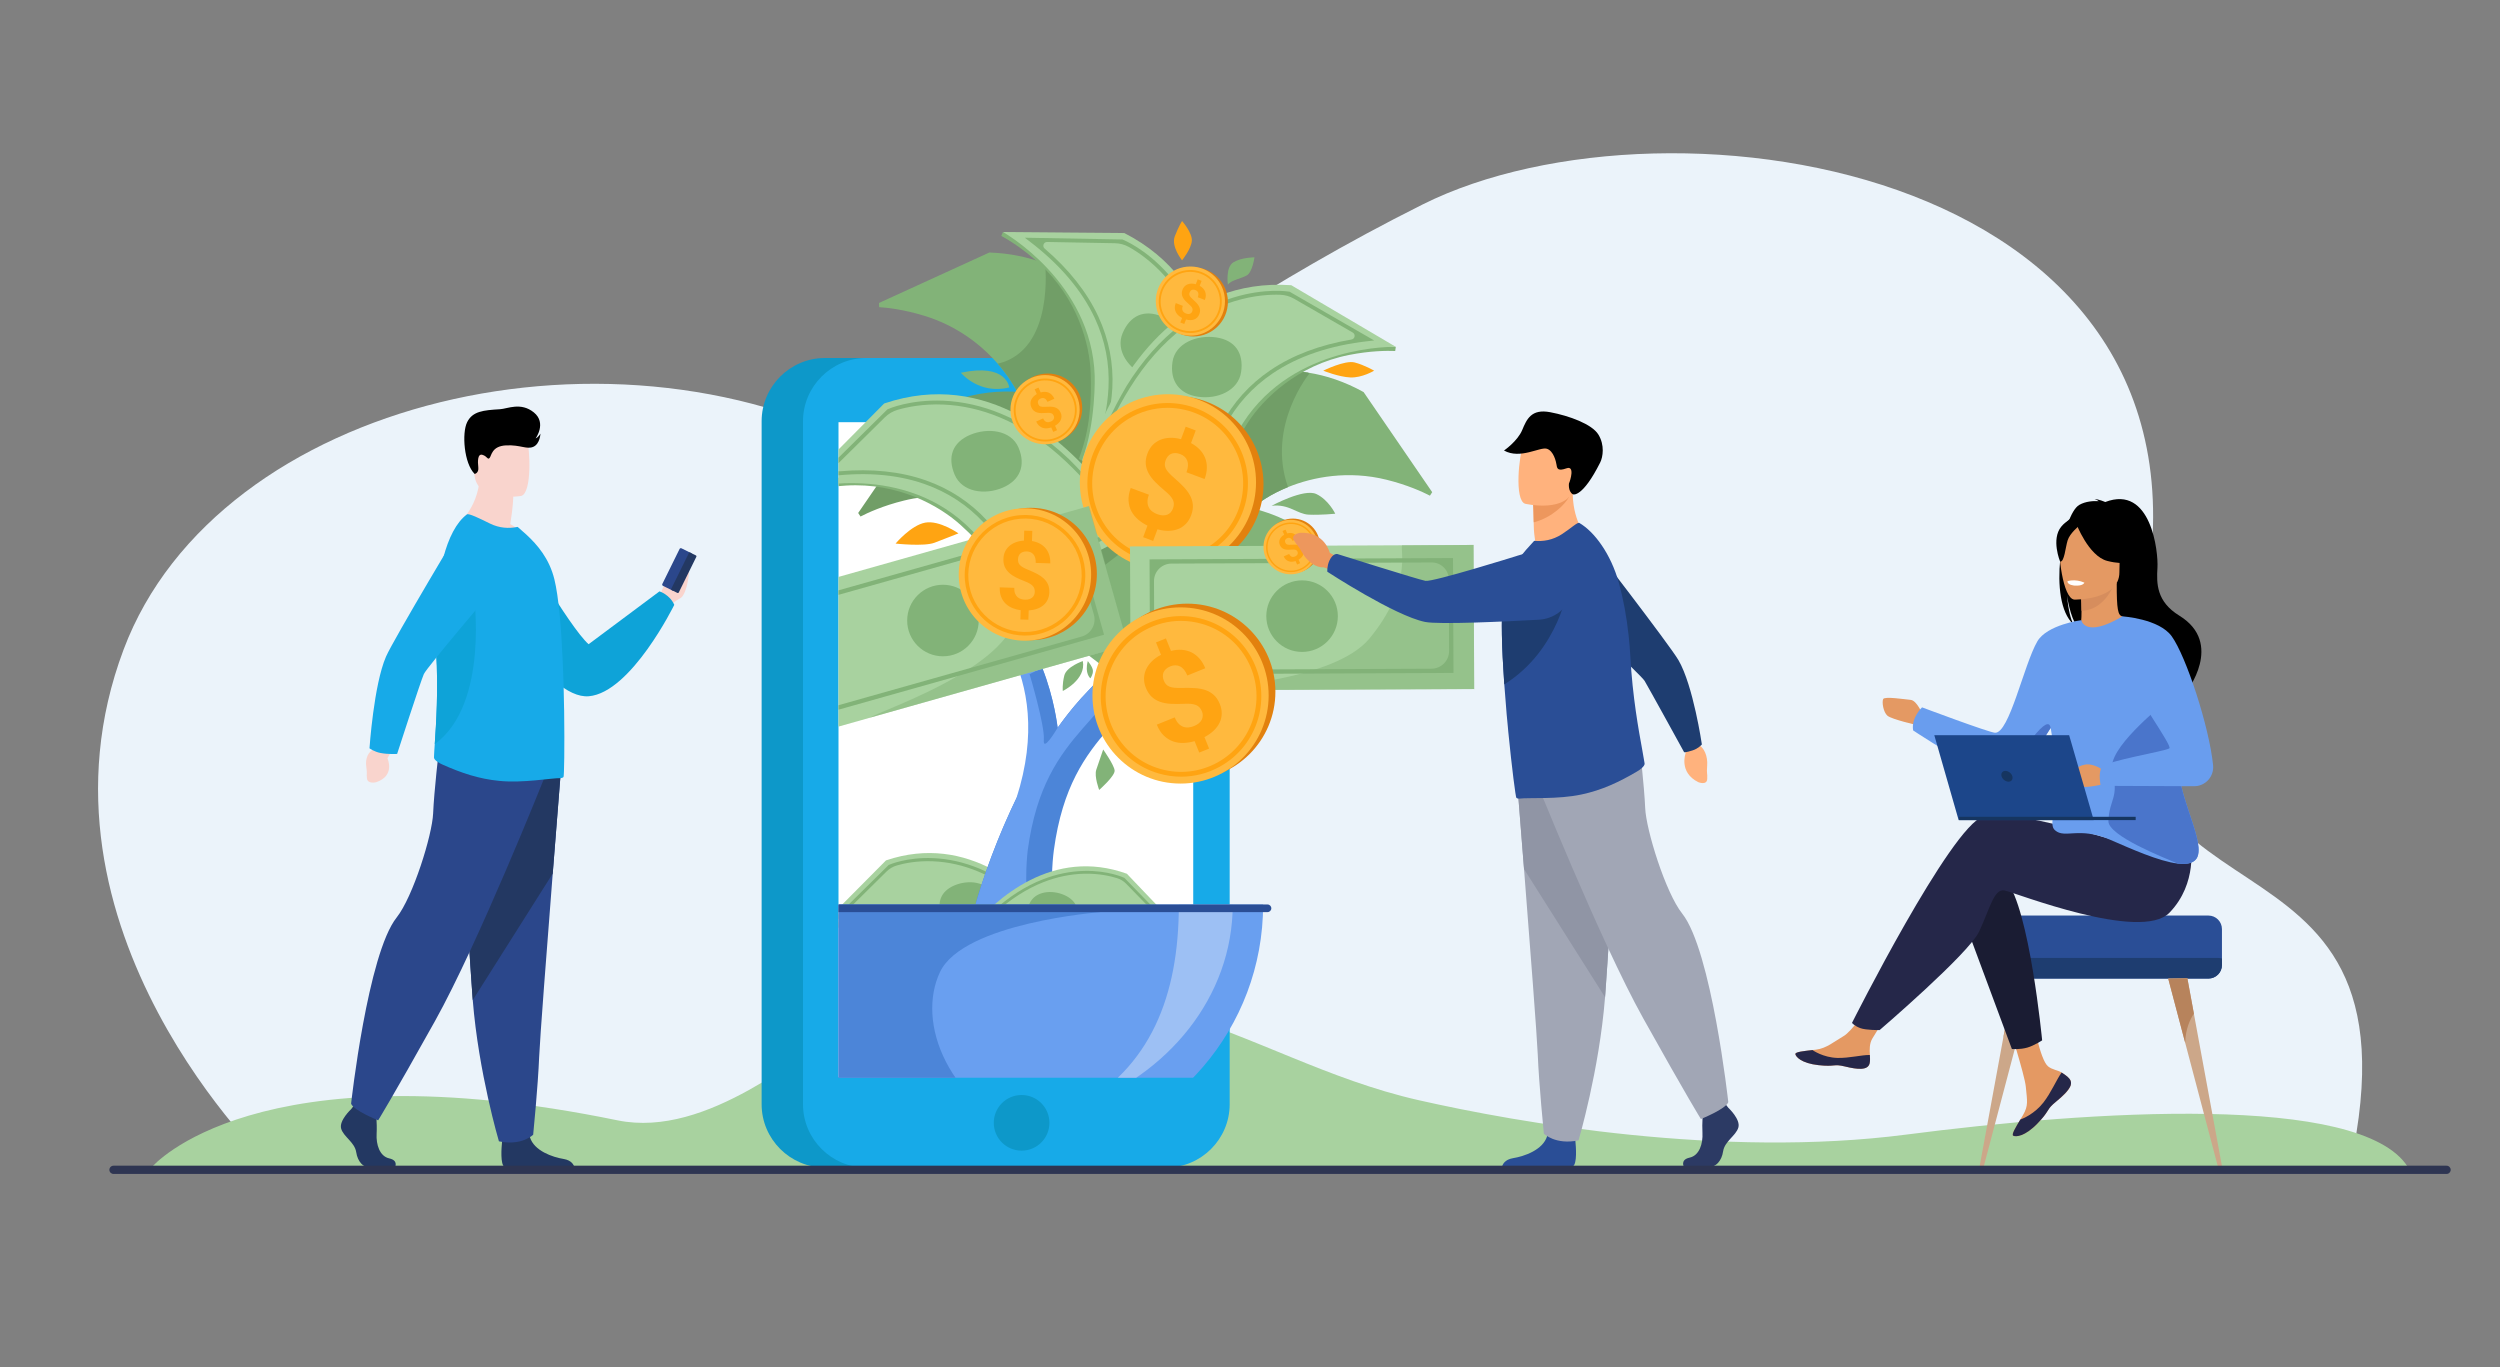 <?xml version="1.0" encoding="UTF-8"?> <!-- Generator: Adobe Illustrator 19.0.0, SVG Export Plug-In . SVG Version: 6.00 Build 0) --> <svg xmlns="http://www.w3.org/2000/svg" xmlns:xlink="http://www.w3.org/1999/xlink" version="1.1" id="Layer_1" x="0px" y="0px" viewBox="0 0 1000 546.91" style="enable-background:new 0 0 1000 546.91;" xml:space="preserve"><rect x="0" y="0" width="1000" height="546.91" fill="#808080" stroke="none"/> <g> <g> <path style="fill:#EBF3FA;" d="M108.42,466.52c0,0-100.96-95.02-58.98-206.7c37.68-100.24,198.3-137.98,304.8-76.61 c43.28,24.94,88.78-38.37,214.84-101.44C668,32.27,896.89,67.07,856.53,246.55C825.84,383,973.2,316.07,939.95,466.81 L108.42,466.52z"></path> <g> <path style="fill:#A8D29F;" d="M60.93,466.66c0,0,41.16-48.33,186.05-18.53c36.42,7.49,74.32-28.49,88.42-33.94 c113.93-44.01,158.92,9.3,232.1,25.89c39.78,9.02,121.24,23.32,195.04,13.75c73.8-9.57,181.64-16.73,200.56,12.91L60.93,466.66z"></path> <g> <g id="man_10_"> <path style="fill:#F9D4CD;" d="M263.79,239.22c0,0,1.34-6.42,4.68-7.89c3.34-1.47,5.35-7.36,6.69-5.75 c1.34,1.6-0.4,12.3-2.94,13.64c-2.54,1.34-3.74,2.72-3.74,2.72L263.79,239.22z"></path> <path style="fill:#0EA3D8;" d="M206.4,213.68c0,0,21.31,37.17,29.04,44.01l28.35-21.14c0,0,4.11,1.26,5.92,5.39 c0,0-17.22,35.07-34.17,36.56c-16.95,1.49-40.74-42.04-40.74-42.04L206.4,213.68z"></path> <g> <path style="fill:#233862;" d="M140.44,443.68c0,0-4.93,4.57-3.97,7.81c0.96,3.24,5.41,5.41,6.01,9.37 c0.6,3.97,3,6.13,5.17,6.13c2.16,0,10.31,0,10.31,0s1.59-2.79-2.25-3.63s-5.3-5.5-5.06-9.83c0.24-4.33-0.36-10.1-0.36-10.1 l-8.17-1.92L140.44,443.68z"></path> <path style="fill:#233862;" d="M201.86,466.82c0.14,0.07,0.39,0.14,0.73,0.2h27.2c-0.21-0.95-1.05-2.9-4.38-3.44 c-4.31-0.7-11.77-3.2-13.44-8.71c-0.05-0.18-0.1-0.36-0.14-0.54c-1.32-5.89-10.94,1.8-10.94,1.8s-0.03,0.23-0.07,0.64 C200.6,458.92,200.03,465.91,201.86,466.82z"></path> <path style="fill:#2B478B;" d="M224.27,309.31c0,0-1.46,18.22-3.18,40.12c-2.33,29.75-5.14,66.29-5.42,73.21 c-0.48,12.02-2.4,31.25-2.4,31.25s-4.56,4.57-13.7,2.64c0,0-8.14-27.45-10.47-56.49c-0.04-0.48-0.07-0.96-0.11-1.44 c-2.16-29.56-5.53-91.82-5.53-91.82L224.27,309.31z"></path> <path style="fill:#233862;" d="M224.27,309.31c0,0-1.46,18.22-3.18,40.12l-31.99,50.61c-0.04-0.48-0.07-0.96-0.11-1.44 c-2.16-29.56-5.53-91.82-5.53-91.82L224.27,309.31z"></path> <path style="fill:#2B478B;" d="M217.6,311.48c0,0-26.32,65.98-43.63,96.99c-17.31,31.01-22.71,39.66-22.71,39.66 s-9.91-3.97-10.82-6.67c0,0,6.62-59.86,18.21-74.45c6.55-8.25,14.24-32.99,14.6-41.64c0.36-8.65,2.34-25.78,2.34-25.78 L217.6,311.48z"></path> </g> <path style="fill:#F9D4CD;" d="M204.1,209.63c1.17-6.91,1.21-11,1.21-11l-13.35-10.76c0.5,14.8-8.99,21.91-8.99,21.91 s17.8,8.76,28.08,5.52C211.05,215.29,208.52,212.06,204.1,209.63z"></path> <path style="fill:#F9D4CD;" d="M208.45,198.38c0,0-16.99,2.82-18.58-7.78c-1.59-10.61-4.86-17.39,5.92-19.64 c10.78-2.25,13.5,1.48,14.89,4.89C212.08,179.26,212.83,197.37,208.45,198.38z"></path> <path style="fill:#17AAE8;" d="M225.4,310.83c-0.31,0.26-0.67,0.41-1.08,0.41c-3.86-0.05-15.12,2.09-24.65,1.11 c-8.03-0.77-15.15-3.15-22.78-6.57c-1.01-0.45-3.35-1.7-3.3-2.83c0.03-1.24,0.16-3.04,0.31-5.31 c0.54-7.88,1.48-21.44,0.56-37.08c-0.17-2.91-0.25-5.8-0.26-8.65c-0.08-21.2,4.12-39.84,12.57-46.15 c0.72-0.52,5.15,1.65,9.22,3.66c3.76,1.85,7.52,2.06,11.07,1.34l3.55,3.14c4.33,4.02,9.07,9.48,11.13,17.77 c1.75,7.06,2.78,19.78,3.35,32.96c0.26,5.97,0.46,12,0.52,17.72v0.2c0.05,0.57,0.05,1.19,0.05,1.75 C225.87,298.98,225.66,310.62,225.4,310.83z"></path> <path style="fill:#0EA3D8;" d="M173.9,297.64c0.54-7.88,1.48-21.44,0.56-37.08c-0.17-2.91-0.25-5.8-0.26-8.65 c3.52-8.54,6.39-14.72,6.39-14.72h8.87C189.47,237.19,195.97,281.6,173.9,297.64z"></path> <path style="fill:#F9D4CD;" d="M156.65,300.4l-1.68,2.9c0,0,3.3,6.98-4.53,9.59c0,0-3.37,0.85-3.65-1.48 c-0.29-2.33,0.21-1.42-0.28-4.71c-0.49-3.29,0.8-6.23,3.23-7.01l1.92-1.84L156.65,300.4z"></path> <path style="fill:#17AAE8;" d="M152.19,301.19c3.19,0.62,6.66,0.37,6.66,0.37s9.48-29.29,10.7-31.96 c1.22-2.68,28.16-34.34,28.16-34.34l-11.22-28.09c0,0-29.14,48.67-32.1,55.51c-4.89,11.3-6.59,36.64-6.59,36.64 S149.68,300.71,152.19,301.19z"></path> <path d="M189.86,189.58c0,0,1.74-0.29,1.46-2.69c-0.28-2.4-0.28-5.54,1.67-4.95c1.95,0.58,2.05,2.15,2.85,1.24 c0.8-0.91,0.82-4.76,6.63-5.03c5.81-0.27,8.17,1.75,10.87,0.57c2.7-1.19,2.84-5.28,2.84-5.28s-0.77,1.46-1.93,1.92 c0,0,4.51-6.16-0.71-10.39c-5.22-4.23-10.54-1.46-13.56-1.28c-6.65,0.4-10.95,0.8-13.12,5.17 C184.69,173.23,185.59,185.37,189.86,189.58z"></path> <g> <path style="fill:#2B478B;" d="M264.93,233.59l6.91-14.02c0.13-0.27,0.47-0.38,0.74-0.25l3.85,1.9 c0.27,0.13,0.38,0.47,0.25,0.74l-6.91,14.02c-0.13,0.27-0.47,0.38-0.74,0.25l-3.85-1.9 C264.91,234.19,264.8,233.86,264.93,233.59z"></path> <path style="fill:#233862;" d="M268.51,235.5l7.03-14.26c0.1-0.21,0.35-0.29,0.56-0.19l2.25,1.11 c0.21,0.1,0.29,0.35,0.19,0.56l-7.03,14.26c-0.1,0.21-0.35,0.29-0.56,0.19l-2.25-1.11C268.5,235.96,268.41,235.7,268.51,235.5 z"></path> </g> </g> </g> <g> <g> <g> <path style="fill:#0D98C9;" d="M450.02,467.02H329.95c-13.91,0-25.3-11.38-25.3-25.3V168.5c0-13.91,11.38-25.3,25.3-25.3 h120.07c13.91,0,25.3,11.38,25.3,25.3v273.23C475.32,455.64,463.93,467.02,450.02,467.02z"></path> <path style="fill:#17AAE8;" d="M466.56,467.02H346.5c-13.91,0-25.3-11.38-25.3-25.3V168.5c0-13.91,11.38-25.3,25.3-25.3 h120.07c13.91,0,25.3,11.38,25.3,25.3v273.23C491.86,455.64,480.48,467.02,466.56,467.02z"></path> <circle style="fill:#0D98C9;" cx="408.64" cy="449.13" r="11.13"></circle> <rect x="335.4" y="168.88" style="fill:#FFFFFF;" width="141.89" height="261.92"></rect> </g> </g> </g> <g> <defs> <rect id="SVGID_1_" x="335.4" y="82.99" width="269.83" height="348.09"></rect> </defs> <clipPath id="SVGID_2_"> <use xlink:href="#SVGID_1_" style="overflow:visible;"></use> </clipPath> <g style="clip-path:url(#SVGID_2_);"> <g> <g> <path style="fill:#82B378;" d="M396.85,404.45l-1.06,0.35c-4.18-9.21-10.6-16.04-16.86-21.76 c-6.69-6.13-19.97-13.75-36.72-12.71c-6.91,0.43-12.03,1.74-14.53,2.51l-0.52-1.23c32.59-12.79,51.35,2.23,61.02,15.9 C394.38,396.25,396.85,404.45,396.85,404.45z"></path> <path style="fill:#A8D29F;" d="M433.93,385.41l-37.08,19.04c-2.69-5.81-6.81-11.26-10.26-15.25 c-3.45-3.99-6.22-6.53-6.22-6.53c-22.08-20.24-53.21-11.07-53.21-11.07l27.24-27.45c16.43-5.54,30.83-2.63,42.71,3.67 C420.38,360.14,433.93,385.41,433.93,385.41z"></path> </g> <g> <path style="fill:#82B378;" d="M398.02,401.5c-0.02-0.11-2.91-9.64-11.81-19.28c-5.22-5.65-11.59-9.82-18.95-12.41 c-9.21-3.24-20.01-3.98-32.08-2.21l-1.86,0.27l22.14-21.87l0.1-0.05c0.29-0.13,7.1-3.14,17.68-2.7 c6.2,0.26,12.4,1.66,18.44,4.16c7.52,3.13,14.8,7.99,21.63,14.46c0.53,0.49,13.72,13.55,17.07,22.43l0,0L398.02,401.5z M398.35,400.12l30.32-16.62c-1.34-3.55-4.57-8.25-9.32-13.59c-3.61-4.06-6.86-7.08-6.89-7.11 c-6.71-6.36-13.84-11.13-21.21-14.2c-5.89-2.45-11.94-3.83-17.99-4.08c-6.56-0.28-11.71,0.83-14.6,1.69 c-1.52,0.45-2.9,1.26-4.03,2.38l-15.34,15.16c-0.8,0.79-0.17,2.15,0.95,2.05c10.2-0.91,19.42,0.06,27.47,2.9 c7.55,2.66,14.09,6.95,19.44,12.76c4.76,5.16,7.68,10.59,9.28,14.24C397.69,398.5,398.06,399.06,398.35,400.12z"></path> </g> <path style="fill:#82B378;" d="M397.22,358.21c2.38,5.62,0.53,10.41-5.09,12.79c-5.62,2.38-12.88,1.45-15.26-4.17 c-2.38-5.62-0.69-10.3,4.93-12.68C387.42,351.77,394.84,352.59,397.22,358.21z"></path> </g> <path style="fill:#4C85D8;" d="M421.55,340.02c0,0-1.85,13.09,0.26,21.42h-31.53c0,0,14.82-54.27,45.18-85.33 c8.71-8.92,16.73-21.62,24.47-35.57c19.21-34.66,36.69-77.09,58.83-88.66c0,0-43.74,64.27-52.21,101.32 C458.09,290.26,428.44,289.2,421.55,340.02z"></path> <path style="fill:#699FF0;" d="M456.12,253.2c0.9-3.95,2.21-8.21,3.81-12.66c-7.74,13.96-15.75,26.66-24.47,35.57 c-4.47,4.58-8.61,9.66-12.41,14.99c-0.02-0.19-1.37-11.98-6.18-23.96c-4.77-11.91-12.94-24-26.6-25.05 c0,0,33.05,25.32,16.28,77.24c-10.9,22.44-16.35,42.47-16.35,42.47h21.37c-2.12-8.32-0.47-21.77-0.47-21.77 C418,289.2,447.65,290.26,456.12,253.2z"></path> <path style="fill:#4C85D8;" d="M423.06,291.1c0,0-0.05,0.08-0.13,0.21c-0.87,1.45-5.85,9.61-5.4,4.59 c0.49-5.5-5.69-26.21-5.69-26.21l5.05-2.57C421.73,279.21,423.06,291.1,423.06,291.1z"></path> <path style="fill:#82B378;" d="M572.88,196.87C572.88,196.87,572.88,196.87,572.88,196.87l-0.91,1.4 c-2.91-1.51-8.94-4.29-17.38-6.38c-15.29-3.78-29.27-1.15-39.38,2.95c-3.42,1.38-6.39,2.94-8.83,4.47 c-9.01,5.66-18.49,12.64-25.72,23.08l-1.23-0.67l-34.24-26.3l-7.26-5.57c0,0,4.86-6.1,13.24-13.63 c9.62-8.65,23.86-19.17,40.7-24.5c9.71-3.07,20.29-4.42,31.33-2.68c7.25,1.14,14.7,3.61,22.24,7.79L572.88,196.87 C572.88,196.87,572.88,196.87,572.88,196.87z"></path> <g> <g> <path style="fill:#82B378;" d="M411.3,403.23l0.95,0.33c3.94-8.25,9.87-14.3,15.63-19.36c6.16-5.42,18.29-12.06,33.41-10.83 c6.23,0.51,10.84,1.79,13.09,2.53l0.49-1.1c-29.23-12.14-46.44,1.09-55.43,13.27C413.68,395.87,411.3,403.23,411.3,403.23z"></path> <path style="fill:#A8D29F;" d="M378.13,385.36l33.17,17.87c2.54-5.2,6.36-10.05,9.55-13.6c3.19-3.55,5.74-5.79,5.74-5.79 c20.31-17.89,48.28-9.04,48.28-9.04l-24.12-25.3c-14.75-5.31-27.82-2.93-38.67,2.54 C390.83,362.77,378.13,385.36,378.13,385.36z"></path> </g> <g> <path style="fill:#82B378;" d="M381.37,384.43L381.37,384.43c3.19-7.96,15.34-19.52,15.83-19.96 c6.29-5.72,12.95-9.99,19.81-12.68c5.5-2.16,11.13-3.31,16.74-3.43c9.57-0.2,15.67,2.64,15.93,2.76l0.09,0.04l19.61,20.16 l-1.68-0.28c-10.88-1.82-20.65-1.34-29.03,1.42c-6.69,2.2-12.53,5.86-17.34,10.87c-8.22,8.55-11,17.11-11.02,17.21 L381.37,384.43z M411.83,395.3c1.52-3.27,4.25-8.12,8.65-12.7c4.94-5.15,10.93-8.92,17.8-11.18 c7.33-2.42,15.68-3.13,24.88-2.12c1.01,0.11,1.61-1.1,0.9-1.83l-13.59-13.97c-1-1.03-2.23-1.79-3.6-2.22 c-2.6-0.82-7.23-1.92-13.16-1.79c-5.47,0.12-10.96,1.26-16.33,3.37c-6.72,2.64-13.25,6.83-19.43,12.45 c-0.03,0.03-3.02,2.7-6.36,6.31c-4.4,4.75-7.39,8.94-8.67,12.12l27.1,15.57C410.3,398.33,410.65,397.84,411.83,395.3z"></path> </g> <path style="fill:#82B378;" d="M411.8,361.44c-2.25,5.04-0.66,9.4,4.37,11.65c5.04,2.25,11.61,1.54,13.86-3.49 c2.25-5.04,0.81-9.29-4.23-11.55C420.77,355.8,414.05,356.41,411.8,361.44z"></path> </g> <path style="fill:#719E67;" d="M515.2,194.84c-3.42,1.38-6.39,2.94-8.83,4.47c-9.01,5.66-18.49,12.64-25.72,23.08l-1.23-0.67 l-34.24-26.3c1.75-7.04,3.77-13.44,5.98-19.2c9.62-8.65,23.86-19.17,40.7-24.5c9.71-3.07,20.29-4.42,31.33-2.68 c0.37,0.24,0.57,0.37,0.57,0.37S506.54,170.33,515.2,194.84z"></path> <path style="fill:#82B378;" d="M470.89,184.68l-51.98,5.94l-1.4-0.06c-0.31-4.72-1.13-9.19-2.29-13.43 c-1.95-7.14-4.85-13.64-7.87-19.59c-1.84-3.63-4.58-7.86-8.26-12.07c-6.63-7.58-16.3-15.14-29.25-19.12 c-8.3-2.56-14.9-3.28-18.18-3.49l-0.07-1.67h0L395.75,101c8.28,0.29,15.67,1.89,22.27,4.46c10.74,4.18,19.36,10.92,26.28,18.76 c10.1,11.44,16.54,25.21,20.55,36.72C469.52,174.34,470.89,184.68,470.89,184.68z"></path> <path style="fill:#719E67;" d="M464.85,160.94c-0.75,9.65-5.67,17.53-15.82,20.41c-11.1,3.14-23.35,0.65-33.81-4.21 c-1.95-7.14-4.85-13.64-7.87-19.59c-1.84-3.63-4.58-7.86-8.26-12.07c22.98-5.37,18.93-40.01,18.93-40.01 c10.74,4.18,19.36,10.92,26.28,18.76C454.4,135.66,460.84,149.43,464.85,160.94z"></path> <path style="fill:#82B378;" d="M403.7,154.97c0,0-0.94-9.85-19.35-5.87C384.35,149.1,391.62,158,403.7,154.97z"></path> <path style="fill:#82B378;" d="M545.69,250.16c0,0,0.01,0.01,0.01,0.01l-27.45-40.04c-19.04-10.55-37.48-10.2-53.57-5.11 c-31.51,9.97-53.94,38.13-53.94,38.13l41.49,31.87l0,0l1.23,0.67c7.24-10.43,16.71-17.41,25.72-23.07 c9.65-6.07,27.76-12.47,48.21-7.42c8.43,2.08,14.46,4.87,17.38,6.37l0.92-1.4C545.7,250.16,545.7,250.16,545.69,250.16z"></path> <path style="fill:#719E67;" d="M343.28,205.19c0,0-0.01,0.01-0.01,0.01l27.45-40.04c19.04-10.55,37.49-10.2,53.57-5.11 c31.51,9.97,53.94,38.13,53.94,38.13l-41.49,31.87l0,0l-1.23,0.67c-7.24-10.43-16.71-17.41-25.72-23.07 c-9.65-6.07-27.76-12.47-48.21-7.42c-8.43,2.08-14.46,4.87-17.38,6.38l-0.92-1.4C343.27,205.19,343.27,205.19,343.28,205.19z"></path> <g> <path style="fill:#699FF0;" d="M305.74,361.8c0,55.09,44.66,99.75,99.75,99.75c5.49,0,10.88-0.44,16.13-1.3 c47.43-7.71,83.63-48.85,83.63-98.45H305.74z"></path> <path style="fill:#4C85D8;" d="M429.57,361.8H305.74c0,55.09,44.66,99.75,99.75,99.75c5.49,0,10.88-0.44,16.13-1.3 c-1.1-0.62-2.47-1.28-4.14-1.98c-39.62-16.66-50.85-49.7-41.47-69.47c9.37-19.75,64.15-23.94,64.15-23.94L429.57,361.8z"></path> <path style="fill:#9DC0F4;" d="M430.49,443.23L430.49,443.23c36.69-12.96,62.6-44.54,62.6-81.43h-21.55 C471.54,398.7,460.03,427.03,430.49,443.23z"></path> <path style="fill:#EE9849;" d="M327.71,466.62h154.35c0-3.4-1.05-6.47-2.75-8.7c-1.7-2.23-4.05-3.61-6.64-3.61H337.1 C331.92,454.32,327.71,459.83,327.71,466.62z"></path> <path style="fill:#2A4E96;" d="M303.47,364.85H507c0.85,0,1.53-0.69,1.53-1.53l0,0c0-0.84-0.68-1.53-1.53-1.53H303.47V364.85z "></path> <path style="fill:#FFB973;" d="M252.57,354.11c0,0.01,0.02,0.03,0.07,0.04C252.59,354.11,252.57,354.09,252.57,354.11z"></path> <path style="fill:#E58638;" d="M404.89,461.55c-0.1-5.08,3.39-7.23,3.39-7.23H337.1c-5.19,0-9.39,5.51-9.39,12.31h80.57 C408.28,466.62,404.99,466.62,404.89,461.55z"></path> </g> <g> <g> <path style="fill:#82B378;" d="M432.75,184.22l-1.24-0.65c4.61-11.83,5.11-23.59,4.77-34.22 c-0.36-11.39-5.16-29.99-20.77-44.14c-6.44-5.83-12.11-9.28-14.99-10.85l0.65-1.54c40.06,18.07,43.01,48.09,39.22,68.76 C437.95,174.81,432.75,184.22,432.75,184.22z"></path> <path style="fill:#A8D29F;" d="M482.37,200.84l-49.61-16.62c2.86-7.52,4.14-15.99,4.7-22.59c0.57-6.6,0.42-11.31,0.42-11.31 c-1.17-37.58-36.7-57.51-36.7-57.51l48.55,0.41c19.38,9.9,29.39,25.4,34.15,41.59C493.19,166.5,482.37,200.84,482.37,200.84z "></path> </g> <g> <path style="fill:#82B378;" d="M436.43,182.68c0.08-0.12,6.11-11.06,6.96-27.51c0.5-9.64-1.34-19.02-5.46-27.9 c-5.17-11.12-13.96-21.47-26.15-30.76l-1.88-1.43l39.06,0.71l0.13,0.05c0.37,0.14,9.04,3.63,17.93,13.52 c5.21,5.8,9.39,12.6,12.42,20.21c3.79,9.5,5.8,20.3,5.97,32.11c0.02,0.91-0.15,24.2-5.18,35l0,0L436.43,182.68z M437.96,181.76l41.52,12.67c2.01-4.32,3.41-11.33,4.04-20.29c0.48-6.81,0.35-12.37,0.35-12.43 c-0.17-11.6-2.13-22.2-5.84-31.51c-2.96-7.44-7.03-14.08-12.1-19.74c-5.5-6.14-11.02-9.79-14.32-11.64 c-1.73-0.97-3.68-1.5-5.67-1.53l-27.07-0.5c-1.41-0.03-2.08,1.73-1,2.65c9.76,8.36,16.97,17.5,21.48,27.22 c4.23,9.11,6.11,18.76,5.58,28.66c-0.47,8.8-2.79,16.18-4.65,20.83C438.84,179.74,438.66,180.57,437.96,181.76z"></path> </g> <path style="fill:#82B378;" d="M464.75,126.59c-7.07-2.96-12.75-0.38-15.71,6.69c-2.96,7.06,2.56,14.4,9.63,17.36 c7.07,2.96,12.99,0.43,15.96-6.64C477.58,136.94,471.81,129.55,464.75,126.59z"></path> </g> <g> <g> <path style="fill:#82B378;" d="M406.95,237.08l-1.33,0.43c-5.25-11.56-13.31-20.13-21.16-27.32 c-8.4-7.7-25.06-17.26-46.1-15.96c-8.67,0.53-15.1,2.19-18.24,3.15l-0.65-1.54c40.92-16.05,64.46,2.8,76.6,19.96 C403.85,226.79,406.95,237.08,406.95,237.08z"></path> <path style="fill:#A8D29F;" d="M453.5,213.19l-46.55,23.9c-3.38-7.3-8.55-14.13-12.88-19.14c-4.32-5.01-7.81-8.2-7.81-8.2 c-27.71-25.41-66.79-13.9-66.79-13.9l34.2-34.46c20.62-6.96,38.71-3.3,53.62,4.6C436.49,181.46,453.5,213.19,453.5,213.19z"></path> </g> <g> <path style="fill:#82B378;" d="M408.42,233.38c-0.03-0.13-3.65-12.1-14.83-24.2c-6.55-7.09-14.55-12.33-23.78-15.57 c-11.57-4.07-25.12-5-40.28-2.77l-2.34,0.34l27.79-27.45l0.13-0.06c0.36-0.16,8.91-3.94,22.19-3.39 c7.78,0.32,15.57,2.08,23.14,5.22c9.45,3.92,18.58,10.03,27.15,18.15c0.67,0.62,17.22,17.01,21.43,28.15l0,0L408.42,233.38z M408.83,231.64l38.07-20.87c-1.68-4.45-5.73-10.35-11.7-17.06c-4.54-5.1-8.61-8.89-8.65-8.93 c-8.42-7.98-17.38-13.98-26.63-17.83c-7.39-3.08-14.99-4.8-22.58-5.13c-8.24-0.35-14.7,1.05-18.33,2.12 c-1.91,0.56-3.64,1.59-5.06,2.98l-19.26,19.03c-1,0.99-0.21,2.69,1.19,2.57c12.8-1.14,24.38,0.08,34.49,3.64 c9.48,3.34,17.69,8.73,24.41,16.02c5.97,6.48,9.64,13.3,11.66,17.87C408,229.61,408.47,230.31,408.83,231.64z"></path> </g> <path style="fill:#82B378;" d="M407.41,179.04c-2.99-7.05-12.3-8.08-19.36-5.1c-7.05,2.99-9.18,8.86-6.19,15.92 c2.99,7.05,12.1,8.22,19.15,5.24C408.07,192.11,410.4,186.09,407.41,179.04z"></path> </g> <g> <g> <path style="fill:#82B378;" d="M484.16,200.82l1.4,0.08c2.14-12.52,7.77-22.85,13.54-31.79 c6.17-9.58,19.87-23.05,40.54-27.13c8.52-1.68,15.16-1.72,18.44-1.58l0.24-1.65c-43.65-5.14-61.64,19.06-69.03,38.74 C484.55,190.08,484.16,200.82,484.16,200.82z"></path> <path style="fill:#A8D29F;" d="M433.08,189.51l51.09,11.31c1.42-7.92,4.69-15.84,7.6-21.78c2.91-5.94,5.47-9.91,5.47-9.91 c20.36-31.61,61.08-30.39,61.08-30.39l-41.82-24.66c-21.71-1.5-38.28,6.63-50.7,18.05 C441.48,154.51,433.08,189.51,433.08,189.51z"></path> </g> <g> <path style="fill:#82B378;" d="M437.05,187.04L437.05,187.04c1.25-11.85,13.1-31.9,13.59-32.67 c6.23-10.03,13.51-18.25,21.66-24.44c6.53-4.96,13.61-8.64,21.06-10.92c12.71-3.9,21.94-2.42,22.33-2.35l0.14,0.02 l33.85,19.51l-2.35,0.26c-15.23,1.69-28.1,6.03-38.25,12.9c-8.11,5.48-14.52,12.58-19.05,21.1 c-7.74,14.54-8.21,27.03-8.2,27.17L437.05,187.04z M481.87,190.02c0.79-4.94,2.61-12.46,6.74-20.25 c4.65-8.76,11.23-16.06,19.55-21.69c8.88-6.01,19.77-10.13,32.44-12.27c1.39-0.24,1.73-2.08,0.5-2.79l-23.46-13.52 c-1.72-0.99-3.66-1.54-5.65-1.6c-3.78-0.12-10.39,0.17-18.27,2.6c-7.26,2.24-14.17,5.83-20.54,10.69 c-7.97,6.07-15.12,14.15-21.24,24c-0.03,0.05-3.01,4.75-6.1,10.83c-4.07,8.01-6.49,14.74-6.99,19.48l42.11,10.53 C480.98,194.65,481.25,193.85,481.87,190.02z"></path> </g> <path style="fill:#82B378;" d="M486.42,134.95c-7.58-1.1-16.33,2.26-17.43,9.84c-1.1,7.58,2.68,12.81,10.26,13.91 c7.58,1.1,16.1-2.34,17.2-9.92C497.55,141.19,494.01,136.05,486.42,134.95z"></path> </g> <g> <circle style="fill:#E2810E;" cx="470.16" cy="193.65" r="35.24"></circle> <circle style="fill:#FFB93E;" cx="467.17" cy="192.93" r="35.24"></circle> <g> <path style="fill:#FFA412;" d="M467.13,225.45c-2.54,0-5.1-0.3-7.64-0.92c-8.33-2.02-15.38-7.17-19.84-14.5 c-4.46-7.32-5.8-15.95-3.78-24.28c2.02-8.33,7.17-15.38,14.5-19.84c7.32-4.46,15.95-5.8,24.28-3.78 c17.2,4.18,27.8,21.57,23.62,38.78c-2.02,8.33-7.17,15.38-14.5,19.84C478.68,223.85,472.95,225.45,467.13,225.45z M467.02,163.13c-5.47,0-10.86,1.5-15.65,4.42c-6.89,4.2-11.73,10.82-13.63,18.66c-1.9,7.84-0.64,15.94,3.55,22.83 c4.19,6.89,10.82,11.73,18.66,13.63c7.84,1.9,15.94,0.64,22.83-3.55c6.89-4.19,11.73-10.82,13.63-18.66 c3.93-16.18-6.03-32.53-22.21-36.46C471.82,163.42,469.41,163.13,467.02,163.13z"></path> </g> <g> <path style="fill:#FFA412;" d="M469.17,203.43c0.24-0.65,0.37-1.26,0.37-1.83c0-0.57-0.13-1.13-0.4-1.69 c-0.27-0.56-0.67-1.14-1.2-1.72c-0.53-0.59-1.22-1.22-2.05-1.91c-1.43-1.19-2.69-2.34-3.8-3.47 c-1.11-1.13-1.98-2.28-2.63-3.46c-0.65-1.18-1.03-2.42-1.15-3.72c-0.12-1.3,0.11-2.71,0.68-4.24 c0.49-1.32,1.18-2.44,2.05-3.36c0.87-0.91,1.9-1.61,3.07-2.1c1.17-0.48,2.46-0.75,3.86-0.81c1.4-0.05,2.88,0.13,4.44,0.55 l1.86-4.99l4.02,1.5l-1.88,5.06c1.37,0.72,2.53,1.59,3.49,2.6c0.96,1.01,1.68,2.13,2.16,3.35c0.48,1.22,0.71,2.54,0.68,3.96 c-0.02,1.42-0.32,2.9-0.9,4.46l-7.26-2.7c0.7-1.87,0.8-3.42,0.32-4.65c-0.48-1.23-1.42-2.11-2.81-2.63 c-0.75-0.28-1.44-0.42-2.06-0.41c-0.62,0.01-1.18,0.13-1.67,0.36c-0.49,0.23-0.91,0.57-1.26,1.01 c-0.35,0.44-0.64,0.94-0.85,1.52c-0.21,0.58-0.32,1.13-0.33,1.66c-0.01,0.53,0.12,1.07,0.38,1.62 c0.26,0.55,0.67,1.13,1.22,1.73c0.55,0.6,1.26,1.28,2.12,2.03c1.4,1.21,2.64,2.38,3.74,3.52c1.09,1.13,1.96,2.29,2.61,3.48 c0.64,1.19,1.03,2.43,1.14,3.73c0.12,1.3-0.11,2.71-0.67,4.22c-0.51,1.37-1.21,2.51-2.09,3.42c-0.88,0.91-1.91,1.6-3.07,2.07 c-1.17,0.47-2.45,0.72-3.87,0.74c-1.41,0.02-2.89-0.17-4.45-0.6l-1.73,4.64l-3.99-1.49l1.72-4.62 c-1.34-0.66-2.57-1.46-3.69-2.41c-1.12-0.95-2.03-2.05-2.7-3.3c-0.68-1.25-1.07-2.66-1.17-4.22 c-0.11-1.56,0.19-3.28,0.88-5.14l7.26,2.7c-0.41,1.1-0.6,2.08-0.56,2.94c0.03,0.85,0.23,1.6,0.58,2.24 c0.35,0.64,0.83,1.17,1.42,1.59c0.59,0.43,1.24,0.77,1.92,1.02c0.79,0.29,1.52,0.45,2.18,0.47c0.67,0.02,1.27-0.08,1.81-0.28 c0.54-0.21,0.99-0.52,1.38-0.94C468.66,204.5,468.95,204,469.17,203.43z"></path> </g> </g> <g> <g> <rect x="348.53" y="180.11" transform="matrix(-0.272 -0.962 0.962 -0.272 240.413 679.587)" style="fill:#A8D29F;" width="57.63" height="137.43"></rect> <g> <path style="fill:#82B378;" d="M312.31,242.65l12.49,44.22l116.82-32.98l-12.49-44.22L312.31,242.65z M437.56,245.89 c1.06,3.76-1.12,7.67-4.89,8.73l-100.58,28.4c-3.37,0.95-6.87-1.01-7.82-4.37l-7.93-28.08c-1.05-3.71,1.11-7.56,4.82-8.61 l100.2-28.29c3.63-1.02,7.4,1.09,8.42,4.71L437.56,245.89z"></path> </g> <circle style="fill:#82B378;" cx="377.18" cy="248.21" r="14.31"></circle> </g> <path style="opacity:0.5;fill:#82B378;" d="M435.65,202.42l15.66,55.46l-103.4,29.19c4.78-3,48.59-17.42,57.61-37.41 c10.94-24.26,2.36-37.56,2.6-39.47L435.65,202.42z"></path> </g> <g> <g> <rect x="492.02" y="178.38" transform="matrix(-4.374850e-003 -1 1 -4.374850e-003 276.022 769.007)" style="fill:#A8D29F;" width="57.63" height="137.43"></rect> <g> <path style="fill:#82B378;" d="M459.82,223.75l0.2,45.95l121.38-0.53l-0.2-45.95L459.82,223.75z M579.64,260.37 c0.02,3.91-3.13,7.09-7.04,7.11l-104.51,0.46c-3.5,0.02-6.35-2.81-6.36-6.31l-0.13-29.18c-0.02-3.85,3.09-6.99,6.95-7.01 l104.12-0.46c3.77-0.02,6.84,3.03,6.85,6.79L579.64,260.37z"></path> </g> <circle style="fill:#82B378;" cx="520.83" cy="246.46" r="14.31"></circle> </g> <path style="opacity:0.5;fill:#82B378;" d="M589.42,217.98l0.25,57.63l-107.44,0.47c5.41-1.61,51.48-3.79,65.52-20.64 c17.03-20.45,12.32-35.56,13.06-37.34L589.42,217.98z"></path> </g> <g> <circle style="fill:#E2810E;" cx="474.92" cy="276.7" r="35.24"></circle> <circle style="fill:#FFB93E;" cx="472.22" cy="278.19" r="35.24"></circle> <g> <path style="fill:#FFA412;" d="M472.47,310.67c-3,0-6.01-0.42-8.97-1.28c-8.24-2.38-15.05-7.83-19.19-15.34 c-4.14-7.51-5.11-16.18-2.72-24.42c2.38-8.24,7.83-15.05,15.34-19.19c7.51-4.14,16.18-5.11,24.42-2.72 c8.24,2.38,15.05,7.83,19.19,15.34c8.55,15.5,2.89,35.07-12.62,43.61C483.11,309.32,477.82,310.67,472.47,310.67z M472.38,248.35c-5.03,0-10,1.27-14.53,3.76c-14.58,8.04-19.9,26.43-11.86,41.01c3.89,7.06,10.3,12.19,18.05,14.43 c7.75,2.24,15.9,1.33,22.96-2.56c14.58-8.04,19.9-26.43,11.86-41.01c-3.89-7.06-10.3-12.19-18.05-14.43 C478.03,248.75,475.2,248.35,472.38,248.35z"></path> </g> <g> <path style="fill:#FFA412;" d="M480.79,284.58c-0.26-0.65-0.58-1.18-0.97-1.6c-0.38-0.42-0.86-0.74-1.44-0.98 c-0.58-0.23-1.26-0.38-2.05-0.46c-0.79-0.07-1.72-0.08-2.8-0.02c-1.85,0.09-3.57,0.09-5.15,0.01c-1.58-0.08-3-0.34-4.28-0.78 c-1.27-0.43-2.39-1.09-3.36-1.97c-0.96-0.88-1.75-2.07-2.37-3.58c-0.53-1.31-0.78-2.59-0.76-3.86 c0.03-1.26,0.31-2.47,0.84-3.62c0.54-1.15,1.3-2.22,2.3-3.21c1-0.99,2.21-1.85,3.65-2.6l-2.01-4.94l3.97-1.61l2.03,5.01 c1.5-0.39,2.94-0.54,4.33-0.44c1.39,0.1,2.68,0.44,3.86,1.01c1.18,0.58,2.24,1.4,3.18,2.46c0.94,1.06,1.72,2.36,2.35,3.9 l-7.18,2.91c-0.75-1.85-1.72-3.06-2.91-3.64c-1.19-0.58-2.47-0.59-3.85-0.04c-0.75,0.3-1.35,0.67-1.8,1.09 c-0.45,0.43-0.78,0.89-0.98,1.39c-0.2,0.5-0.28,1.03-0.25,1.59c0.03,0.56,0.17,1.12,0.4,1.69c0.23,0.57,0.52,1.05,0.88,1.44 c0.35,0.39,0.81,0.7,1.38,0.93c0.56,0.23,1.25,0.38,2.06,0.45c0.81,0.07,1.79,0.09,2.93,0.06c1.85-0.05,3.56-0.03,5.13,0.07 c1.57,0.1,3,0.36,4.28,0.8c1.28,0.44,2.4,1.1,3.36,1.98c0.97,0.88,1.75,2.07,2.36,3.56c0.55,1.35,0.81,2.66,0.77,3.93 c-0.03,1.27-0.32,2.47-0.87,3.6c-0.54,1.13-1.33,2.19-2.35,3.16c-1.02,0.97-2.25,1.83-3.69,2.57l1.86,4.59l-3.95,1.6 l-1.85-4.57c-1.43,0.42-2.88,0.66-4.35,0.72c-1.47,0.06-2.88-0.14-4.23-0.61c-1.35-0.47-2.59-1.24-3.72-2.32 c-1.13-1.08-2.07-2.54-2.82-4.39l7.18-2.91c0.44,1.09,0.97,1.94,1.57,2.55c0.6,0.61,1.25,1.02,1.94,1.25 c0.69,0.23,1.4,0.3,2.13,0.21c0.73-0.09,1.43-0.27,2.11-0.55c0.78-0.32,1.42-0.69,1.93-1.13s0.89-0.92,1.14-1.43 c0.25-0.52,0.38-1.06,0.38-1.62C481.14,285.72,481.02,285.15,480.79,284.58z"></path> </g> </g> <g> <circle style="fill:#E2810E;" cx="412.27" cy="229.6" r="26.48"></circle> <circle style="fill:#FFB93E;" cx="409.97" cy="229.8" r="26.48"></circle> <g> <path style="fill:#FFA412;" d="M409.98,254.23c-12.37,0-22.93-9.5-24.01-22.04l0,0c-1.15-13.25,8.7-24.97,21.95-26.11 c6.42-0.56,12.67,1.42,17.6,5.57c4.93,4.15,7.95,9.97,8.51,16.38c1.15,13.25-8.7,24.97-21.95,26.11 C411.38,254.2,410.68,254.23,409.98,254.23z M387.4,232.06c1.08,12.46,12.1,21.72,24.55,20.64 c12.46-1.08,21.72-12.09,20.64-24.55c-0.52-6.04-3.36-11.51-8-15.41c-4.64-3.9-10.52-5.76-16.55-5.24 C395.58,208.59,386.32,219.6,387.4,232.06L387.4,232.06z"></path> </g> <g> <path style="fill:#FFA412;" d="M413.91,236.8c0.02-0.52-0.04-0.99-0.18-1.39c-0.13-0.4-0.36-0.77-0.69-1.11 c-0.33-0.33-0.75-0.65-1.27-0.94c-0.52-0.29-1.16-0.58-1.92-0.87c-1.3-0.5-2.48-1.02-3.54-1.56 c-1.06-0.54-1.96-1.15-2.7-1.84c-0.74-0.69-1.31-1.48-1.71-2.38c-0.39-0.9-0.57-1.96-0.53-3.18 c0.03-1.06,0.25-2.02,0.66-2.88c0.4-0.86,0.96-1.6,1.68-2.23c0.72-0.63,1.57-1.13,2.56-1.5c0.99-0.37,2.09-0.6,3.3-0.67 l0.13-4l3.22,0.1l-0.13,4.06c1.15,0.19,2.19,0.53,3.11,1.02c0.92,0.49,1.7,1.12,2.34,1.87c0.63,0.76,1.11,1.64,1.44,2.66 c0.32,1.01,0.47,2.15,0.43,3.39l-5.82-0.18c0.05-1.5-0.25-2.63-0.89-3.39c-0.64-0.76-1.52-1.16-2.63-1.2 c-0.6-0.02-1.13,0.05-1.57,0.2c-0.44,0.15-0.81,0.37-1.1,0.66c-0.29,0.28-0.51,0.62-0.66,1.02 c-0.15,0.39-0.23,0.82-0.24,1.28c-0.01,0.46,0.04,0.88,0.16,1.26c0.12,0.38,0.34,0.73,0.66,1.06 c0.32,0.33,0.74,0.64,1.28,0.94c0.54,0.3,1.2,0.61,2,0.93c1.29,0.53,2.46,1.06,3.51,1.61c1.05,0.55,1.95,1.16,2.69,1.85 c0.74,0.69,1.31,1.49,1.71,2.38c0.39,0.9,0.57,1.95,0.53,3.16c-0.04,1.1-0.26,2.08-0.67,2.94c-0.41,0.86-0.97,1.6-1.69,2.21 c-0.72,0.61-1.58,1.1-2.58,1.45c-1,0.35-2.1,0.57-3.32,0.64l-0.12,3.72l-3.2-0.1l0.12-3.7c-1.11-0.15-2.18-0.42-3.21-0.83 c-1.03-0.41-1.93-0.98-2.72-1.71c-0.78-0.73-1.4-1.64-1.85-2.73c-0.45-1.09-0.65-2.38-0.6-3.88l5.82,0.19 c-0.03,0.88,0.07,1.63,0.3,2.23c0.23,0.6,0.55,1.08,0.95,1.45c0.4,0.37,0.87,0.63,1.4,0.79c0.53,0.16,1.06,0.25,1.61,0.27 c0.63,0.02,1.19-0.04,1.67-0.19c0.48-0.15,0.89-0.36,1.22-0.64c0.33-0.28,0.58-0.61,0.76-1 C413.8,237.68,413.9,237.26,413.91,236.8z"></path> </g> </g> <g> <circle style="fill:#E2810E;" cx="419.05" cy="163.25" r="13.84"></circle> <circle style="fill:#FFB93E;" cx="418.02" cy="163.87" r="13.84"></circle> <g> <path style="fill:#FFA412;" d="M418.12,176.62c-4.29,0-8.47-2.18-10.83-6.12l0,0c-3.58-5.96-1.64-13.72,4.32-17.3 c5.96-3.58,13.72-1.64,17.3,4.32c1.73,2.89,2.24,6.28,1.42,9.54c-0.82,3.27-2.86,6.02-5.74,7.75 C422.56,176.04,420.33,176.62,418.12,176.62z M407.94,170.11c3.36,5.61,10.66,7.43,16.27,4.07c2.72-1.63,4.63-4.22,5.4-7.29 c0.77-3.07,0.29-6.26-1.34-8.97c-3.36-5.61-10.66-7.43-16.26-4.07C406.4,157.21,404.57,164.5,407.94,170.11L407.94,170.11z"></path> </g> <g> <path style="fill:#FFA412;" d="M421.47,166.26c-0.11-0.25-0.25-0.45-0.4-0.61c-0.16-0.16-0.35-0.28-0.58-0.36 c-0.23-0.08-0.5-0.13-0.81-0.15c-0.31-0.02-0.68-0.01-1.1,0.03c-0.73,0.06-1.4,0.09-2.02,0.08 c-0.62-0.01-1.18-0.09-1.69-0.24c-0.51-0.15-0.96-0.39-1.35-0.72c-0.39-0.33-0.72-0.79-0.98-1.37 c-0.23-0.51-0.34-1.01-0.35-1.5c-0.01-0.5,0.08-0.97,0.28-1.43c0.19-0.46,0.48-0.89,0.86-1.29c0.38-0.4,0.84-0.76,1.39-1.07 l-0.86-1.91l1.54-0.69l0.87,1.94c0.58-0.18,1.15-0.25,1.69-0.24c0.55,0.02,1.06,0.13,1.53,0.34c0.47,0.21,0.9,0.52,1.28,0.92 c0.38,0.4,0.71,0.9,0.98,1.5l-2.77,1.25c-0.32-0.71-0.72-1.18-1.19-1.39c-0.48-0.21-0.98-0.2-1.51,0.04 c-0.29,0.13-0.52,0.28-0.69,0.45c-0.17,0.17-0.29,0.36-0.37,0.56c-0.07,0.2-0.1,0.41-0.08,0.63 c0.02,0.22,0.08,0.44,0.18,0.66c0.1,0.22,0.22,0.4,0.36,0.55c0.14,0.15,0.33,0.26,0.55,0.35c0.22,0.08,0.5,0.13,0.82,0.15 c0.32,0.02,0.7,0.01,1.15-0.02c0.73-0.05,1.4-0.06,2.02-0.05c0.62,0.02,1.18,0.1,1.69,0.25c0.51,0.15,0.96,0.4,1.35,0.73 c0.39,0.33,0.72,0.79,0.98,1.36c0.24,0.52,0.36,1.03,0.36,1.53c0,0.5-0.09,0.97-0.29,1.43c-0.2,0.45-0.49,0.88-0.88,1.27 c-0.39,0.4-0.86,0.75-1.41,1.06l0.8,1.77l-1.53,0.69l-0.79-1.77c-0.56,0.19-1.12,0.3-1.7,0.35 c-0.58,0.04-1.13-0.01-1.67-0.18c-0.53-0.16-1.03-0.45-1.49-0.86c-0.46-0.41-0.85-0.97-1.17-1.68l2.78-1.25 c0.19,0.42,0.41,0.75,0.65,0.98c0.25,0.23,0.51,0.38,0.78,0.46c0.27,0.08,0.55,0.1,0.84,0.05c0.28-0.05,0.56-0.13,0.82-0.24 c0.3-0.14,0.55-0.29,0.74-0.47c0.19-0.18,0.34-0.37,0.43-0.58c0.09-0.21,0.13-0.42,0.13-0.64 C421.63,166.7,421.57,166.48,421.47,166.26z"></path> </g> </g> <g> <circle style="fill:#E2810E;" cx="477.32" cy="120.75" r="13.84"></circle> <circle style="fill:#FFB93E;" cx="476.15" cy="120.44" r="13.84"></circle> <g> <path style="fill:#FFA412;" d="M476.11,133.21c-1.04,0-2.1-0.13-3.16-0.4c-3.26-0.84-6-2.91-7.7-5.81 c-1.71-2.9-2.18-6.3-1.34-9.56l0,0c0.84-3.26,2.91-6,5.81-7.7c2.9-1.71,6.3-2.18,9.56-1.34c3.26,0.84,6,2.91,7.7,5.81 c1.71,2.9,2.18,6.3,1.34,9.56C486.85,129.44,481.72,133.21,476.11,133.21z M476.09,108.74c-2.09,0-4.15,0.56-5.99,1.64 c-2.73,1.61-4.67,4.18-5.46,7.24l0,0c-0.79,3.07-0.35,6.26,1.26,8.99c1.61,2.73,4.18,4.67,7.24,5.46 c0.99,0.26,1.99,0.38,2.97,0.38c5.27,0,10.1-3.55,11.48-8.88c1.64-6.33-2.18-12.81-8.5-14.45 C478.09,108.87,477.09,108.74,476.09,108.74z"></path> </g> <g> <path style="fill:#FFA412;" d="M476.88,124.58c0.1-0.26,0.15-0.49,0.15-0.72c0-0.22-0.05-0.44-0.15-0.67 c-0.1-0.22-0.26-0.45-0.46-0.68c-0.21-0.23-0.47-0.49-0.79-0.76c-0.55-0.47-1.04-0.94-1.47-1.39 c-0.43-0.45-0.76-0.91-1.01-1.38c-0.25-0.47-0.39-0.96-0.43-1.47c-0.04-0.51,0.06-1.06,0.29-1.66 c0.2-0.52,0.48-0.95,0.83-1.31c0.35-0.35,0.75-0.62,1.22-0.81c0.46-0.18,0.97-0.28,1.52-0.29c0.55-0.01,1.13,0.07,1.74,0.24 l0.76-1.95l1.57,0.61l-0.77,1.98c0.53,0.29,0.99,0.64,1.36,1.04c0.37,0.4,0.65,0.85,0.83,1.33c0.18,0.48,0.26,1,0.25,1.56 c-0.02,0.56-0.14,1.14-0.38,1.75l-2.83-1.1c0.28-0.73,0.33-1.34,0.15-1.82c-0.18-0.49-0.55-0.84-1.09-1.05 c-0.29-0.11-0.56-0.17-0.81-0.17c-0.24,0-0.46,0.04-0.66,0.13c-0.19,0.09-0.36,0.22-0.5,0.39c-0.14,0.17-0.26,0.37-0.34,0.59 c-0.09,0.22-0.13,0.44-0.14,0.65c-0.01,0.21,0.04,0.42,0.14,0.64c0.1,0.22,0.26,0.45,0.47,0.69 c0.21,0.24,0.49,0.51,0.82,0.81c0.54,0.48,1.02,0.95,1.45,1.4c0.42,0.45,0.76,0.91,1,1.38c0.25,0.47,0.39,0.96,0.43,1.47 c0.04,0.51-0.06,1.06-0.29,1.65c-0.21,0.53-0.49,0.98-0.84,1.33c-0.35,0.35-0.76,0.62-1.22,0.79 c-0.46,0.18-0.97,0.27-1.52,0.27c-0.55,0-1.14-0.09-1.75-0.26l-0.71,1.81l-1.56-0.61l0.7-1.8c-0.52-0.27-1-0.59-1.44-0.97 c-0.44-0.38-0.78-0.82-1.04-1.31c-0.26-0.5-0.4-1.05-0.44-1.67c-0.03-0.61,0.09-1.29,0.38-2.01l2.83,1.1 c-0.17,0.43-0.25,0.81-0.24,1.15c0.01,0.34,0.08,0.63,0.22,0.88c0.14,0.25,0.32,0.46,0.55,0.63 c0.23,0.17,0.48,0.31,0.75,0.41c0.31,0.12,0.59,0.19,0.86,0.2c0.26,0.01,0.5-0.02,0.71-0.1c0.21-0.08,0.39-0.2,0.55-0.36 C476.67,125,476.79,124.81,476.88,124.58z"></path> </g> </g> <g> <circle style="fill:#E2810E;" cx="517.11" cy="218.33" r="10.9"></circle> <circle style="fill:#FFB93E;" cx="516.29" cy="218.82" r="10.9"></circle> <g> <path style="fill:#FFA412;" d="M516.37,228.85c-3.38,0-6.67-1.72-8.53-4.82l0,0c-2.82-4.69-1.29-10.81,3.41-13.62 c4.69-2.82,10.81-1.29,13.62,3.41c2.82,4.69,1.29,10.81-3.41,13.62C519.87,228.4,518.11,228.85,516.37,228.85z M508.35,223.73c2.65,4.41,8.39,5.85,12.81,3.2c4.41-2.65,5.85-8.39,3.2-12.81c-2.65-4.41-8.39-5.85-12.81-3.2 C507.14,213.57,505.7,219.32,508.35,223.73L508.35,223.73z"></path> </g> <g> <path style="fill:#FFA412;" d="M519.01,220.69c-0.09-0.2-0.19-0.36-0.32-0.48c-0.12-0.12-0.27-0.22-0.46-0.28 c-0.18-0.07-0.39-0.1-0.64-0.12c-0.25-0.01-0.53,0-0.87,0.03c-0.57,0.05-1.1,0.07-1.59,0.06c-0.49-0.01-0.93-0.07-1.33-0.19 c-0.4-0.12-0.75-0.31-1.06-0.57s-0.57-0.62-0.77-1.08c-0.18-0.4-0.27-0.79-0.28-1.18c-0.01-0.39,0.07-0.77,0.22-1.13 c0.15-0.36,0.38-0.7,0.67-1.02c0.3-0.32,0.66-0.6,1.1-0.84l-0.68-1.5l1.21-0.54l0.69,1.52c0.46-0.14,0.9-0.2,1.33-0.19 c0.43,0.01,0.83,0.1,1.2,0.27c0.37,0.17,0.71,0.41,1.01,0.72c0.3,0.32,0.56,0.71,0.77,1.18l-2.19,0.98 c-0.25-0.56-0.57-0.93-0.94-1.09c-0.37-0.17-0.77-0.16-1.19,0.03c-0.23,0.1-0.41,0.22-0.54,0.36 c-0.14,0.14-0.23,0.28-0.29,0.44c-0.06,0.16-0.08,0.32-0.06,0.5c0.02,0.17,0.06,0.35,0.14,0.52 c0.08,0.17,0.17,0.32,0.29,0.44c0.11,0.12,0.26,0.21,0.44,0.27c0.18,0.06,0.39,0.1,0.64,0.12c0.25,0.01,0.55,0.01,0.91-0.02 c0.57-0.04,1.1-0.05,1.59-0.04c0.49,0.01,0.93,0.08,1.33,0.2c0.4,0.12,0.75,0.31,1.06,0.57c0.31,0.26,0.56,0.62,0.77,1.07 c0.19,0.41,0.28,0.81,0.28,1.21c0,0.39-0.07,0.77-0.23,1.12c-0.15,0.36-0.38,0.69-0.69,1c-0.3,0.31-0.67,0.59-1.11,0.84 l0.63,1.4l-1.2,0.54l-0.62-1.39c-0.44,0.15-0.88,0.24-1.34,0.27c-0.45,0.04-0.89-0.01-1.31-0.14 c-0.42-0.13-0.81-0.35-1.18-0.67c-0.36-0.32-0.67-0.76-0.92-1.32l2.19-0.98c0.15,0.33,0.32,0.59,0.51,0.77 c0.19,0.18,0.4,0.3,0.61,0.37c0.22,0.06,0.44,0.08,0.66,0.04c0.22-0.04,0.44-0.1,0.64-0.19c0.24-0.11,0.43-0.23,0.58-0.37 c0.15-0.14,0.26-0.29,0.34-0.46c0.07-0.16,0.11-0.33,0.1-0.51C519.13,221.04,519.09,220.87,519.01,220.69z"></path> </g> </g> <path style="fill:#FFA412;" d="M383.38,213.35c0,0-7.6-5.35-13.29-4.3c-5.69,1.05-11.86,8.38-11.86,8.38s11.37,1.26,15.58-0.34 C378.02,215.49,383.38,213.35,383.38,213.35z"></path> <path style="fill:#82B378;" d="M508.63,202.32c0,0,12.96-7.05,17.9-4.71c4.94,2.33,7.57,7.88,7.57,7.88s-5.99,0.6-10.64,0.37 C518.82,205.64,515.67,201.48,508.63,202.32z"></path> <path style="fill:#FFA412;" d="M529.3,148.27c0,0,8.66-4.29,12.55-3.29c3.88,1,7.81,3.29,7.81,3.29s-4.83,2.91-9.52,2.71 C535.45,150.78,529.3,148.27,529.3,148.27z"></path> <path style="fill:#FFA412;" d="M472.82,104.13c0,0-4.47-5.54-2.91-9.59c1.56-4.05,2.91-6.14,2.91-6.14s4.09,4.64,3.92,7.87 C476.56,99.49,472.82,104.13,472.82,104.13z"></path> <path style="fill:#82B378;" d="M491.16,113.91c0,0-1.05-6.98,2.19-8.98c3.24-2,8.43-2,8.43-2s-0.8,5.89-3,7.19 C496.59,111.42,492.13,112.13,491.16,113.91z"></path> <path style="fill:#82B378;" d="M441.27,299.8c0,0,4.38,6.19,4.58,8.39c0.2,2.2-6.18,7.79-6.18,7.79s-2.06-5.39-1.16-8.09 C439.41,305.2,441.27,299.8,441.27,299.8z"></path> <path style="fill:#82B378;" d="M433.13,264.43c0,0-6.51,2.2-7.41,5.79c-0.9,3.6-0.6,6.17-0.6,6.17S434.55,271.82,433.13,264.43 z"></path> <path style="fill:#82B378;" d="M435.12,264.43c0,0,2.01,2.3,2.05,3.9c0.04,1.6-1.03,2.99-1.03,2.99S433.77,269.4,435.12,264.43 z"></path> </g> </g> <g> <path style="fill:#FFB27D;" d="M634.24,214.1c0,0-9.21,9.97-19.56,5.94c0,0-1.14-5.71-1.18-9.68c0-0.49-0.01-0.96-0.02-1.41 c-0.06-4.47-0.21-6.98-0.21-6.98s0,0,0.01,0c0.47-0.2,15.82-6.5,15.81-5.97C628.84,208.07,634.24,214.1,634.24,214.1z"></path> <path style="fill:#ED975D;" d="M627.56,198.87c-1.48,2.74-6.56,8.11-14.07,10.07c-0.06-4.47-0.21-6.98-0.21-6.98s0,0,0.01,0 C613.72,201.84,628,198.06,627.56,198.87z"></path> <path style="fill:#FFB27D;" d="M610.07,201.5c0,0,17.26,4.06,19.62-6.73c2.36-10.79,6.18-17.53-4.74-20.58 c-10.92-3.05-13.97,0.6-15.63,4.01C607.65,181.61,605.64,200.16,610.07,201.5z"></path> <path d="M629.1,197.71c0.24,0.15,3.95,1.29,10.98-12.72c1.1-2.2,1.86-6.96-0.72-11.16c-2.57-4.2-11.7-7.51-19.28-8.95 c-7.58-1.44-9.4,2.83-11.19,7.12c-1.87,4.5-7.29,8.21-7.29,8.21c6.54,3.65,14.41-1.57,17.14-0.71c2.73,0.86,3.69,5.16,3.9,6.54 c0.2,1.38,0.52,2.52,3.95,1.29c3.43-1.23,1.55,4.86,1,6.03C627.6,193.34,627.13,196.44,629.1,197.71z"></path> <g> <path style="fill:#2C3A64;" d="M673.57,466.73h10.45c2.19,0,4.63-2.19,5.23-6.21c0.61-4.02,5.11-6.21,6.09-9.5 c0.97-3.29-4.02-7.92-4.02-7.92l-0.83-1.07l-0.87-1.12l-8.28,1.95c0,0-0.2,1.97-0.33,4.48c-0.09,1.81-0.14,3.91-0.03,5.75 c0.24,4.39-1.23,9.11-5.12,9.96C671.95,463.9,673.57,466.73,673.57,466.73z"></path> <path style="fill:#2A4E96;" d="M600.81,466.73h27.7c0.27-0.05,0.47-0.11,0.59-0.17c1.85-0.93,1.27-8.01,1.05-10.2 c-0.04-0.41-0.07-0.64-0.07-0.64s-9.74-7.79-11.08-1.83c-0.04,0.19-0.09,0.37-0.14,0.55v0c-1.69,5.58-9.25,8.12-13.62,8.82 C601.89,463.82,601.03,465.76,600.81,466.73z"></path> <path style="fill:#A1A6B5;" d="M606.39,306.97c0,0,1.48,18.46,3.22,40.65c2.36,30.14,5.21,67.17,5.49,74.18 c0.49,12.18,2.44,31.66,2.44,31.66s4.62,4.63,13.88,2.68c0,0,8.25-27.81,10.6-57.24c0.04-0.48,0.07-0.97,0.11-1.45 c2.19-29.96,5.6-93.03,5.6-93.03L606.39,306.97z"></path> <path style="fill:#9095A5;" d="M606.39,306.97c0,0,1.48,18.46,3.22,40.65l32.41,51.28c0.04-0.48,0.07-0.97,0.11-1.45 c2.19-29.96,5.6-93.03,5.6-93.03L606.39,306.97z"></path> <path style="fill:#A1A6B5;" d="M613.15,309.16c0,0,26.67,66.85,44.2,98.27c17.53,31.42,23.01,40.18,23.01,40.18 s10.05-4.02,10.96-6.76c0,0-6.71-60.65-18.45-75.44c-6.64-8.35-14.43-33.43-14.79-42.19c-0.37-8.77-2.37-26.12-2.37-26.12 L613.15,309.16z"></path> </g> <g> <path style="fill:#FFB27D;" d="M673.96,297.02l0.28,4.3c0,0-2.84,7.64,5.11,11.56c0,0,3.4,1.37,3.54-1.28 c0.14-2.65-0.3-1.65-0.02-5.38c0.28-3.73-1.19-7.25-3.66-8.44l-2.02-2.33L673.96,297.02z"></path> <path style="fill:#1E3D70;" d="M677.07,300.15c-2.95,0.95-3.42,0.73-3.42,0.73s-14.37-26.16-15.82-28.55 c-1.46-2.39-30.5-29.33-30.5-29.33l7.46-27.84c0,0,33.04,42.78,36.61,48.92c5.9,10.14,9.35,33.7,9.35,33.7 S679.38,299.4,677.07,300.15z"></path> </g> <path style="fill:#2A4E96;" d="M600.76,253.93c0.1,5.72,0.44,12.14,0.88,18.67c0.03,0.39,0.05,0.77,0.08,1.16 c0.29,4.04,0.6,8.1,0.95,12.05c0.14,1.58,0.3,3.15,0.45,4.69l0.02,0.21c0.01,0.58,0.08,1.2,0.15,1.77 c1.46,14.8,2.98,26.5,3.27,26.68c0.34,0.23,0.72,0.34,1.14,0.29c3.88-0.49,15.46,0.39,24.95-1.67c8-1.69,14.89-4.89,22.19-9.2 c0.97-0.57,3.18-2.09,3-3.22c-0.18-1.25-0.5-3.05-0.92-5.31c-1.44-7.87-3.92-21.42-4.77-37.27c-0.16-2.95-0.4-5.87-0.72-8.74 c-0.81-7.47-2.12-14.56-3.87-20.86c-3.25-11.71-9.81-20.48-15.8-23.99c-0.78-0.44-3.22,2.05-7.09,4.54 c-3.57,2.29-7.34,2.93-11,2.61l-3.22,3.56c-3.9,4.53-8.05,10.57-9.19,19.15c-0.09,0.63-0.16,1.31-0.22,2.02 C600.75,244.55,600.67,248.97,600.76,253.93z"></path> <path style="fill:#1E3D70;" d="M600.76,253.93c0.1,5.72,0.44,12.14,0.88,18.67c0.03,0.39,0.05,0.77,0.08,1.16 c22.17-13.88,25.59-39.28,25.59-39.28c-10.91,0.48-19.57,2.99-26.25,6.57C600.75,244.55,600.67,248.97,600.76,253.93z"></path> <g> <path style="fill:#ED975D;" d="M535.8,223.38l-3.89-2.28c0,0-2.03-8.5-11.82-7.97c0,0-4,0.51-2.51,3.01 c1.49,2.51,1.29,1.36,3.31,4.94c2.02,3.57,5.54,6.05,8.56,5.86l3.31,1.1L535.8,223.38z"></path> <path style="fill:#2A4E96;" d="M531.79,224.19c1.35-2.92,3.11-2.6,3.11-2.6s32.35,10.21,35.28,10.75 c2.93,0.54,36.26-9.88,36.26-9.88s13.16-4.69,18.8,0.8c4.9,4.77,4.75,10.39,3.21,15c-1.83,5.5-7,9.3-12.95,9.63 c-13.36,0.73-40,2-45.49,0.88c-12.21-2.51-39.08-20.08-39.08-20.08S530.73,226.48,531.79,224.19z"></path> </g> </g> <g> <g> <path style="fill:#2A4E96;" d="M888.78,371.62v14.4c0,2.97-2.43,5.4-5.4,5.4h-85.1c-2.97,0-5.4-2.43-5.4-5.4v-14.4 c0-2.97,2.43-5.4,5.4-5.4h85.1C886.35,366.22,888.78,368.65,888.78,371.62z"></path> <path style="fill:#1E3D70;" d="M888.78,383.4v2.62c0,2.97-2.43,5.4-5.4,5.4h-85.1c-2.97,0-5.4-2.43-5.4-5.4v-2.84h94.36 C887.77,383.18,888.29,383.26,888.78,383.4z"></path> <g> <path style="fill:#CCA789;" d="M813.36,391.42l-3.84,14.53c0,0,0,0,0,0l-15.97,60.48h-1.68l9.23-50.18 c0.01-0.05,0.02-0.1,0.03-0.15l4.57-24.82L813.36,391.42z"></path> </g> <path style="fill:#C69D7B;" d="M813.36,391.42l-3.84,14.53c0,0,0,0,0,0c-0.22,0.11-7.2,3.72-8.39,10.15l4.57-24.82 L813.36,391.42z"></path> <g> <path style="fill:#CCA789;" d="M888.78,466.44h-1.68l-13.01-49.27c0,0,0,0,0-0.01l-2.96-11.2c0,0,0,0,0,0l-3.84-14.53 l7.66-0.13l2.61,14.19l1.95,10.63c0.01,0.05,0.02,0.1,0.03,0.15L888.78,466.44z"></path> </g> <path style="fill:#E8C6A7;" d="M862.84,410.45c-0.01,0-0.02,0-0.03-0.02C862.78,410.37,862.79,410.38,862.84,410.45z"></path> <path style="fill:#B7835C;" d="M877.56,405.48c-1.41,2.06-3.36,5.93-3.48,11.68l-2.96-11.2c0,0,0,0,0,0l-3.84-14.53l7.66-0.13 L877.56,405.48z"></path> </g> <g> <g> <path style="fill:#E49963;" d="M827.71,431.43c0.77,0.88,0.87,1.87,0.49,2.92c0,0,0,0.01-0.01,0.01 c-0.7,1.95-3.03,4.12-5.74,6.29c-0.35,0.28-0.65,0.53-0.92,0.77c-0.07,0.06-0.14,0.12-0.21,0.18 c-0.05,0.05-0.11,0.1-0.16,0.14c-2.52,2.33-1.57,2.86-6.1,7.58c-5.17,5.38-8.72,5.47-9.74,4.98 c-0.86-0.42,0.88-3.27,2.81-6.47c0.09-0.15,0.19-0.31,0.28-0.47c0.26-0.43,0.51-0.86,0.77-1.29 c2.26-3.86,1.68-5.67,1.14-11.41c-0.43-4.66-7.26-26.06-7.26-26.06l9.9-1.71c0,0,2.98,17.03,6.27,19.66 c1.76,1.4,3.72,1.42,5.41,2.45c0.12,0.07,0.24,0.15,0.35,0.22C825.96,429.89,826.94,430.54,827.71,431.43z"></path> <path style="fill:#252749;" d="M827.71,431.43c0.77,0.88,0.87,1.87,0.49,2.92c0,0,0,0.01-0.01,0.01 c-0.86,1.95-3.13,4.11-5.75,6.27c-0.34,0.28-0.64,0.54-0.91,0.79c-0.07,0.06-0.14,0.12-0.21,0.18 c-0.05,0.05-0.11,0.1-0.16,0.14c-2.52,2.33-1.57,2.86-6.1,7.58c-5.17,5.38-8.72,5.47-9.74,4.98 c-0.86-0.42,0.88-3.27,2.81-6.47c1.01-0.37,5.68-2.27,9.21-6.79c3.11-3.97,5.19-9.07,7.3-12.03c0.12,0.07,0.24,0.15,0.35,0.22 C825.96,429.89,826.94,430.54,827.71,431.43z"></path> <path style="fill:#E49963;" d="M747.87,425.24c-0.61,3.06-4.97,2.55-9.84,1.36c-4.87-1.19-3.71,0.22-10.64-0.54 c-6.93-0.77-9.03-3.35-9.24-4.38c-0.19-0.91,3.23-1.24,6.91-1.66c0.46-0.05,0.93-0.11,1.39-0.17 c4.15-0.52,7.18-3.19,10.95-5.39c3.57-2.08,8.89-10.56,8.89-10.56l9.5,0.75c0,0-4.98,7.57-6.91,10.86 c-1.13,1.94-1.07,4.5-0.93,6.47C748.02,423.07,748.09,424.17,747.87,425.24z"></path> <path style="fill:#252749;" d="M738.04,426.6c-4.87-1.19-3.71,0.22-10.64-0.54c-6.93-0.77-9.03-3.35-9.24-4.38 c-0.19-0.91,3.23-1.24,6.91-1.66l0.03,0.07c0,0,4.15,2.94,9.92,3.08c4.7,0.11,9.68-1.23,12.92-1.18 c0.07,1.07,0.14,2.17-0.07,3.25C747.26,428.3,742.91,427.79,738.04,426.6z"></path> <path style="fill:#E49963;" d="M769.01,285.72c0,0-2.26-5.55-4.75-5.77c-2.49-0.23-10.41-1.47-10.98-0.34 c-0.57,1.13,0,5.21,1.7,6.68c1.7,1.47,12.22,3.85,12.22,3.85L769.01,285.72z"></path> <path style="fill:#1A1C33;" d="M784.28,364.5l20.47,55.1c0,0,3.15,0.3,6.16-0.56c2.77-0.8,5.95-2.9,5.95-2.9 s-5.08-52.9-14.39-63.91C793.17,341.22,784.28,364.5,784.28,364.5z"></path> <path style="fill:#252749;" d="M865.26,342.21c0,0-58.83-19.89-71.95-15.66c-13.12,4.23-52.51,82.61-52.51,82.61 s0.89,1.18,3.32,2.09c2.26,0.85,7.72,0.79,7.72,0.79s35.55-30.47,39.78-39.36c4.23-8.89,5.93-17.35,10.16-16.51 c4.23,0.85,54.6,20.74,66.02,8.89c11.43-11.85,8.44-27.25,8.44-27.25L865.26,342.21z"></path> <path d="M829.31,249.67c-0.94-1.94-1.99-5.38-2.5-11.53c0.08,0.61,1.14,8.36,4.12,12.74c12.23,8.03,35.68,34.85,35.22,39.94 c0,0,8.26-14.01,8.4-14.09c0,0,15.24-19.38-2.82-30.47c-9.18-5.64-9.13-12.88-8.75-19.17c0.39-6.29-2.5-33.36-20.89-26.28 c0,0-2.95-1.31-4.27-1.11c0,0,1.08,0.21,1.63,0.77c-2.13-0.13-5.18,0.03-7.72,1.48C824.98,205.78,818.95,240.14,829.31,249.67 z"></path> <path style="fill:#E49963;" d="M831.64,251.29c-0.06,0.03,5.91,3.13,10.4,1.9c4.22-1.15,6.98-6.63,6.92-6.64 c-1.79-0.36-2.3-2.81-2.27-13.37l-0.81,0.16l-13.59,2.69c0,0,0.31,4.28,0.32,8.31C832.62,247.72,832.42,250.93,831.64,251.29z "></path> <path style="fill:#D68D5D;" d="M832.29,236.02c0,0,0.31,4.28,0.32,8.31c7.61-0.21,11.63-7.15,13.28-11L832.29,236.02z"></path> <path d="M847.29,231.85c0,0,3.99-6.3,4.94-11.68c0.68-3.85-1.27-18.1-15.6-16.05c0,0-4.16,0.41-8.07,3.05 c-3.11,2.1-7.6,6.63-2.58,19.07l1.3,4.2L847.29,231.85z"></path> <path style="fill:#E49963;" d="M829.75,239.84c0,0,18,0.3,18.01-10.91c0.01-11.21,2.34-18.72-9.15-19.39 c-11.49-0.66-13.73,3.61-14.64,7.35C823.06,220.63,825.07,239.47,829.75,239.84z"></path> <path d="M830.42,209.27c0,0,4.93,13.15,12.49,15.1c7.56,1.94,10.84-0.08,10.84-0.08s-0.41-8.05-1.61-16.09 C852.14,208.19,834.14,203.01,830.42,209.27z"></path> <path d="M831.64,210.33c0,0-3.68,2.94-4.58,5.79c-0.9,2.85-1.3,8.73-3.01,8.53c0,0-3.71-8.94,0.46-14 C828.93,205.3,831.64,210.33,831.64,210.33z"></path> <path style="fill:#699DEE;" d="M871.72,299.71c1.77-7.44-4.26-21.89-10.57-33.85c-5.72-10.84-11.66-19.63-12.19-19.31 c-15.08,8.95-16.45,1.51-16.45,1.51s-13.7,1.82-17.58,8.5c-5.37,9.24-11.21,36.95-16.95,36.54 c-2.63-0.19-29.16-10.16-29.16-10.16s-4.42,4.14-3.57,9.22c0,0,13.1,8.77,24.17,14.36c5.86,2.96,11.15,5.03,13.64,4.44 c5.05-1.19,12.93-12.88,17.18-19.77c0.01-0.02,0.02-0.03,0.03-0.05c5.43,30.76-1.95,37.77,1.79,41.01 c3.95,3.43,9.59-1.63,22.01,3.75c8.14,3.53,19.44,8.64,27.05,9.53c3.99,0.47,6.97-0.23,7.94-2.92 C881.88,334.69,868.33,313.9,871.72,299.71z"></path> <path style="fill:#FFFFFF;" d="M833.75,233.04c0,0-0.34,1.42-3.88,1.2c0,0-2.97-0.18-2.88-1.75 C826.99,232.5,829.88,231.39,833.75,233.04z"></path> <path style="fill:#4A75CB;" d="M879.06,342.52c-0.97,2.69-3.95,3.39-7.94,2.92c-5.27-2.29-28.01-11.11-27.76-17.08 c0.38-8.84,4.37-9.12,1.55-20.03c-2.27-8.76,18.75-25.05,22.1-28.59c6.3,11.96,6.48,12.52,4.7,19.97 C868.33,313.9,881.88,334.69,879.06,342.52z"></path> <path style="fill:#4A75CB;" d="M820.24,291.2c-4.26,6.88-12.14,18.58-17.18,19.77c-2.49,0.59-7.78-1.48-13.64-4.44 c4.28,1.1,8.43,1.07,12.46,0.68c4.37-0.42,5.64-5.78,12.56-13.83C818.92,288.16,820.02,289.47,820.24,291.2z"></path> <path style="fill:#E49963;" d="M841.32,308.12c0,0-3.81-2.96-7.41-2.26c-3.6,0.71-5.36,3.17-5.22,4.3 c0.14,1.13,2.05,4.3,4.8,4.59c2.75,0.28,10.58-1.69,10.58-1.69L841.32,308.12z"></path> <path style="fill:#699DEE;" d="M848.96,246.55c0,0,14.67,0.9,19.75,7.99c5.77,8.05,14.98,36.14,16.53,51.56 c0.45,4.51-3.09,8.41-7.62,8.39l-37.36-0.16c0,0-1.08-5.06,0.42-7.5c1.5-2.45,25.96-6.4,27.09-7.52 c1.13-1.13-14.11-22.01-14.11-25.39C853.66,270.52,848.96,246.55,848.96,246.55z"></path> </g> <g> <g> <polygon style="fill:#1C468A;" points="827.66,294.08 773.72,294.08 783.46,328.05 837.49,328.05 "></polygon> <rect x="783.64" y="326.72" style="fill:#163560;" width="70.63" height="1.32"></rect> </g> <path style="fill:#163560;" d="M804.94,310.51c-0.34-1.19-1.59-2.16-2.78-2.16c-1.19,0-1.88,0.97-1.54,2.16 c0.34,1.19,1.59,2.16,2.78,2.16C804.59,312.68,805.28,311.71,804.94,310.51z"></path> </g> </g> </g> </g> <path style="fill:#2E3552;" d="M978.63,469.58H45.4c-0.91,0-1.65-0.74-1.65-1.65l0,0c0-0.91,0.74-1.65,1.65-1.65h933.23 c0.91,0,1.65,0.74,1.65,1.65l0,0C980.28,468.83,979.54,469.58,978.63,469.58z"></path> </g> </g> </svg> 